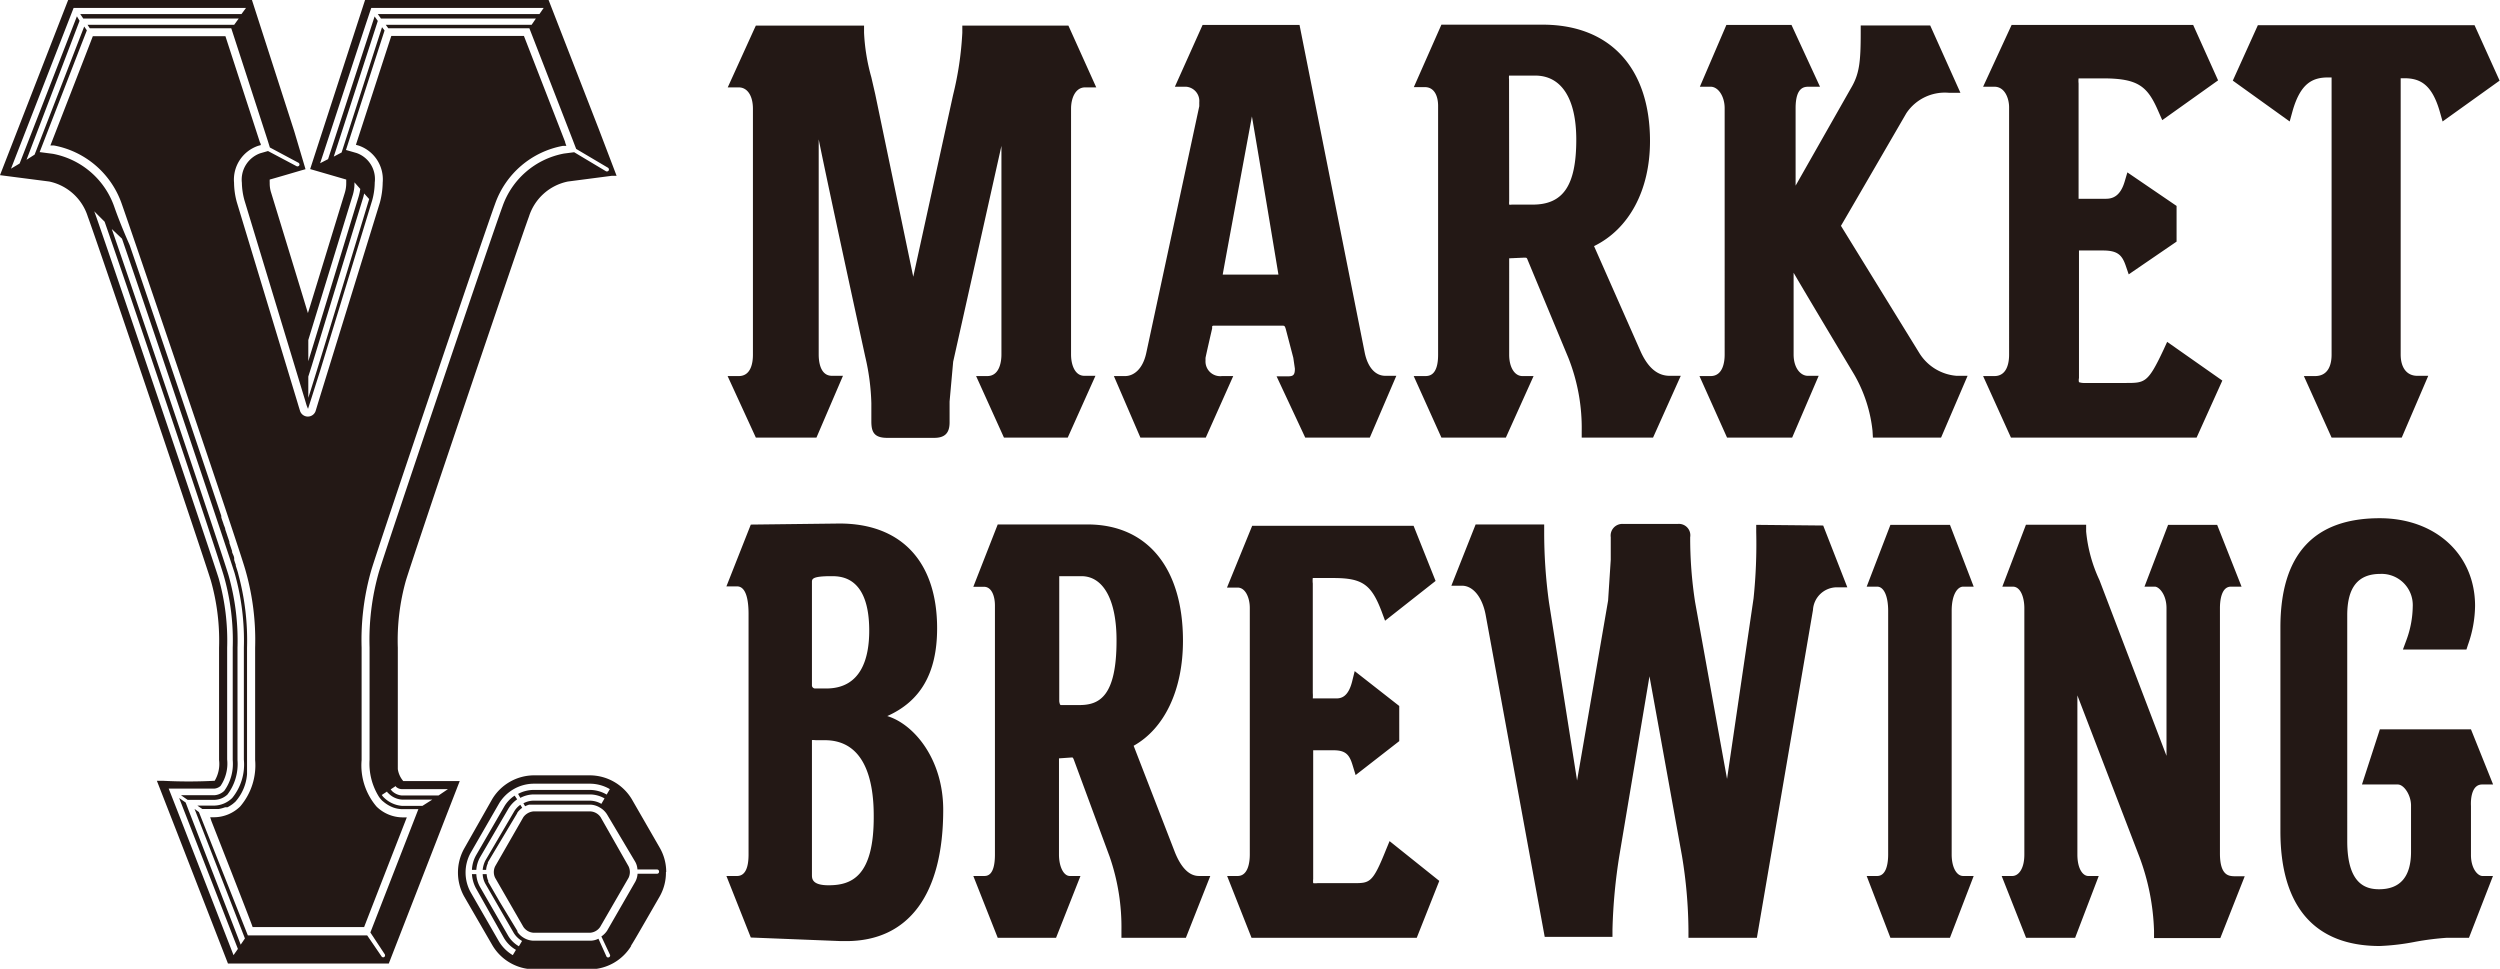 <svg xmlns="http://www.w3.org/2000/svg" viewBox="0 0 188.53 73.06"><defs><style>.cls-1,.cls-2{fill:#231815;}.cls-1{isolation:isolate;}</style></defs><title>logo</title><g id="レイヤー_2" data-name="レイヤー 2"><g id="design"><path class="cls-1" d="M39,61.31a1,1,0,0,1,.17-.21,1.24,1.24,0,0,1,.21-.18l-.14-.23a1.63,1.63,0,0,0-.47.51L36.6,64.9a2,2,0,0,0-.2.7h.26a1.35,1.35,0,0,1,.05-.29,1.31,1.31,0,0,1,.08-.21l0-.07L39,61.33Zm6.29.31a1,1,0,0,0-.76-.43H40.23a1.06,1.06,0,0,0-.76.43l-2.13,3.71a1,1,0,0,0,0,.87l2.13,3.7a1,1,0,0,0,.76.44H44.5a1,1,0,0,0,.76-.44l2.14-3.7a1,1,0,0,0,0-.87ZM39,60.28,38.81,60a2.45,2.45,0,0,0-.77.8L35.9,64.5a2.45,2.45,0,0,0-.31,1.1h.33a2.28,2.28,0,0,1,.27-.93L38.33,61A2.34,2.34,0,0,1,39,60.28Zm11.24,5.48a3.64,3.64,0,0,0-.47-1.8l-2.13-3.7a3.71,3.71,0,0,0-3.12-1.79H40.23a3.7,3.7,0,0,0-3.11,1.79L35,64a3.72,3.72,0,0,0,0,3.6l2.14,3.7a3.69,3.69,0,0,0,3.11,1.8H44.5a3.69,3.69,0,0,0,3.12-1.8l-.07.06c.11-.13.45-.72,2.2-3.76A3.64,3.64,0,0,0,50.22,65.76Zm-.67.13H48.08a1.45,1.45,0,0,1-.17.6l-2.13,3.7a1.6,1.6,0,0,1-.43.43L46,72a.14.14,0,0,1-.08.19.14.14,0,0,1-.19-.07l-.6-1.33a1.39,1.39,0,0,1-.59.15H40.23a1.49,1.49,0,0,1-.72-.21h0a1.51,1.51,0,0,1-.49-.45s0,0,0-.07L37.68,68l-.86-1.49a.42.42,0,0,1,0-.1.56.56,0,0,1-.07-.18,1.54,1.54,0,0,1-.05-.31H36.4a1.64,1.64,0,0,0,.2.72l2.14,3.71a1.76,1.76,0,0,0,.63.61l-.24.4a2.22,2.22,0,0,1-.8-.78l-2.14-3.71a2.18,2.18,0,0,1-.27-.95h-.33A2.58,2.58,0,0,0,35.9,67L38,70.73a2.46,2.46,0,0,0,.91.9l-.24.4A3,3,0,0,1,37.63,71l-2.13-3.7a3.08,3.08,0,0,1,0-3l2.13-3.7a3.08,3.08,0,0,1,2.6-1.5H44.5a3,3,0,0,1,1.49.41l-.24.41a2.53,2.53,0,0,0-1.25-.35H40.23a2.5,2.5,0,0,0-1.16.3l.17.3a2.18,2.18,0,0,1,1-.26H44.5a2.26,2.26,0,0,1,1.09.3l-.24.41a1.76,1.76,0,0,0-.85-.24H40.23a1.63,1.63,0,0,0-.76.2l.13.22a2,2,0,0,1,.31-.12l.12,0,.2,0H44.5a1.46,1.46,0,0,1,.72.21h0a1.51,1.51,0,0,1,.56.53L47.91,65a1.31,1.31,0,0,1,.16.57h1.48a.15.15,0,0,1,.15.15A.15.15,0,0,1,49.55,65.89Z"/><path class="cls-1" d="M45.15,9.72,41.37,0H27.53L23.39,12.75l2.72.79c0,.07,0,.13,0,.24a2.48,2.48,0,0,1-.12.8l-2.6,8.49-.17.54c-.46-1.53-2.77-9.07-2.77-9.07a2.25,2.25,0,0,1-.11-.76,1.85,1.85,0,0,1,0-.24c.31-.08,2.41-.7,2.41-.7l.29-.08L22.19,9.9,19,0H5.14L0,13.21l3.72.48a3.89,3.89,0,0,1,2.9,2.64C7.47,18.62,15.36,42,15.9,43.78a16.62,16.62,0,0,1,.62,5.07v8.46a2.48,2.48,0,0,1-.33,1.57,37.39,37.39,0,0,1-3.92,0h-.44l1.56,4,3.8,9.78H29.32l5.35-13.76h0l-2.26,0-2,0,0,0A1.78,1.78,0,0,1,30,58l0-.45V48.85a16.65,16.65,0,0,1,.61-5.07c.55-1.82,8.44-25.17,9.28-27.45a3.89,3.89,0,0,1,2.93-2.64l3.3-.43.38,0ZM23.25,25.64l3.34-10.89a3,3,0,0,0,.14-1h0l.44.5a4.11,4.11,0,0,1-.13.59S23.79,25.5,23.25,27.24Zm0,2.76.25-.79c3.87-12.67,3.88-12.68,3.88-12.69a3,3,0,0,0,.08-.33l.38.42v0S24,27.68,23.25,30Zm8.61,32.37-1.56,0a2.18,2.18,0,0,1-1.3-.58,1.21,1.21,0,0,1-.21-.24l.4-.26c0,.06.1.13.16.19a1.55,1.55,0,0,0,1,.42l2.25,0Zm-1.55-1.26,3.47,0h0l-.71.48-2.77,0a1.23,1.23,0,0,1-.73-.33l-.11-.13.39-.26a.1.1,0,0,0,0,.05A.67.67,0,0,0,30.31,59.51ZM45.9,12.86a.16.16,0,0,1-.21.05L43.3,11.48l-.77.1a6.1,6.1,0,0,0-4.64,4c-.84,2.28-8.77,25.73-9.32,27.57a18.66,18.66,0,0,0-.7,5.68v8.46a4.7,4.7,0,0,0,.71,2.8h0a2.17,2.17,0,0,0,.24.29h0l.11.09a2.52,2.52,0,0,0,.74.43,2.12,2.12,0,0,0,.66.12h1.22l-3.62,9.3L29,71.94a.17.17,0,0,1,0,.21.15.15,0,0,1-.21,0l-1.1-1.61h-9L15,61.24,14.67,61l3.8,9.77h0l-.32.47C18.07,71,14.6,62.1,14,60.52l-.49-.34,4.43,11.38-.33.47-3.65-9.39s-.87-2.24-1.24-3.17l3.45,0a.8.8,0,0,0,.46-.2,3,3,0,0,0,.5-2V48.85a17.39,17.39,0,0,0-.64-5.24C15.92,41.78,8,18.41,7.18,16.13a1.67,1.67,0,0,0-.08-.2l.79.79c1.62,4.62,8.52,25.05,9,26.75a17.67,17.67,0,0,1,.66,5.38v8.46a3.48,3.48,0,0,1-.64,2.33,1.18,1.18,0,0,1-.75.33l-2.51,0,.5.35h2a1.49,1.49,0,0,0,1-.4,3.81,3.81,0,0,0,.76-2.6V48.85a18,18,0,0,0-.68-5.48c-.48-1.63-6.84-20.45-8.8-26.1L9.2,18c2.25,6.54,8,23.66,8.49,25.21a18.49,18.49,0,0,1,.7,5.61v8.46a4,4,0,0,1-.88,2.9,2,2,0,0,1-1.31.57H14.88l.38.26h1l.22,0a2.58,2.58,0,0,0,.49-.13l.09,0,.09,0a2.87,2.87,0,0,0,.4-.25l.19-.16h0a3.52,3.52,0,0,0,.89-2.1h0l0-.29c0-.22,0-.46,0-.7V48.85A19,19,0,0,0,18,43.41l-.06-.24-.07-.23s0,0,0,0-.06-.18-.09-.28l0-.07q-.06-.16-.12-.36l0-.12c0-.14-.09-.29-.15-.45s0,0,0-.08l-.21-.63,0-.09c-.06-.19-.13-.37-.19-.57l-.12-.35c0-.13-.09-.27-.13-.41s-.12-.33-.17-.51a.76.76,0,0,1,0-.11c-1.91-5.71-5.22-15.5-6.91-20.42h0C9.12,17,8.76,16,8.62,15.6a6.11,6.11,0,0,0-4.63-4l-1-.13L6,3.7l.55-1.41L6.35,2,2.61,11.66h0L2,12.05,6,1.57,5.8,1.23,1.48,12.33l-.65.39L5.55.6h13l-.34.46H6.05l.23.34H18l-.34.47H6.6l.17.26H17.44l2.73,8.41.18.58,2.15,1.15a.15.15,0,0,1,.07.2.16.16,0,0,1-.21.06l-2.15-1.14-.59.17a2.11,2.11,0,0,0-1.38,2.22,5.38,5.38,0,0,0,.19,1.31L23,30.16l.08.27a2.48,2.48,0,0,0,.15.4L24.13,28l3.94-12.9a5.26,5.26,0,0,0,.19-1.34,2.08,2.08,0,0,0-1.37-2.22l-.8-.23L29,2.3l-.19-.25L25.76,11.5l-.59.31c.1-.3,2.89-8.89,3.32-10.23l-.24-.34L24.74,12l-.6.31C24.32,11.81,27.84,1,28,.6H41l-.32.46H28.49l.24.34H40.41l-.32.47h-11l.19.26H39.92l3.25,8.37.28.73,2.4,1.42A.16.16,0,0,1,45.9,12.86Zm-3.28-2.15-3.11-8h-10c-.13.38-2.49,7.67-2.67,8.21l.21.06a2.69,2.69,0,0,1,1.81,2.79,6.13,6.13,0,0,1-.21,1.5L24,30.34l-.2.66a.62.62,0,0,1-1.17,0l-.12-.39-.08-.27L17.86,15.25a5.78,5.78,0,0,1-.21-1.47A2.69,2.69,0,0,1,19.46,11l.21-.06c0-.11-.07-.21-.07-.21l-2.6-8H7c-.13.35-2.95,7.6-3.2,8.24l.26,0a6.71,6.71,0,0,1,5.12,4.4C10,17.69,18,41.16,18.51,43a19.09,19.09,0,0,1,.73,5.85v8.46a4.77,4.77,0,0,1-1.13,3.51,2.84,2.84,0,0,1-1.94.81h-.32l.09.28s3,7.63,3.11,8h8.41c.13-.34,2.93-7.54,3.22-8.27h-.35a2.84,2.84,0,0,1-1.93-.81,4.77,4.77,0,0,1-1.13-3.51V48.85A19.09,19.09,0,0,1,28,43c.55-1.85,8.49-25.32,9.33-27.61A6.71,6.71,0,0,1,42.45,11l.26,0-.09-.25Z"/><path class="cls-2" d="M75.52,26.75c0,.37-.08,1.61-1.07,1.61h-.84L75.71,33h4.81l2.09-4.66h-.84c-.7,0-1-.81-1-1.61V8.2c0-.8.33-1.61,1.06-1.61h.84L80.57,1.93h-8v.54a24.68,24.68,0,0,1-.7,4.71l-3,13.69L66,7.09l-.29-1.26a14.93,14.93,0,0,1-.55-3.36V1.93H57l-.13.28L54.88,6.59h.83c.65,0,1.07.63,1.07,1.61V26.75c0,.6-.14,1.61-1.07,1.61h-.84L57,33h4.57l2-4.66h-.83c-.91,0-1-1.13-1-1.61V10.51c.72,3.59,3.51,16.39,3.51,16.39a17.16,17.16,0,0,1,.46,3.5v1.37c0,.79.19,1.25,1.2,1.25h3.54c.8,0,1.16-.36,1.16-1.16V30.28l.27-3L75.52,11ZM141.24,33h5.14l2-4.66h-.84a3.64,3.64,0,0,1-2.79-1.7l-5.92-9.61c.31-.52,4.93-8.49,4.93-8.49A3.49,3.49,0,0,1,147,7h.84l-2.28-5.08h-5.24v.55c0,2.2-.1,3.11-.73,4.17,0,0-3.14,5.53-4.18,7.36V8.16c0-1.62.68-1.62,1-1.62h.84L135.1,1.88h-4.91l-2,4.66H129c.58,0,1.06.73,1.06,1.62V26.75c0,.48-.1,1.61-1.06,1.61h-.84L130.24,33h4.91l2-4.66h-.83c-.51,0-1.06-.56-1.06-1.61V20.57c1,1.72,4.56,7.66,4.56,7.66a10.74,10.74,0,0,1,1.39,4.25ZM66.91,54c2.47-1.1,3.76-3.19,3.76-6.62,0-5-2.68-7.9-7.36-7.9h0l-6.69.08-1.84,4.66h.8c.72,0,.87,1.13.87,2.08V64.44c0,1.07-.29,1.62-.87,1.62h-.8l1.84,4.64,6.8.27h.39c4.72,0,7.32-3.52,7.32-9.9C71.13,57.24,68.92,54.61,66.91,54ZM61.23,43.9c0-.23,0-.45,1.45-.45.71,0,2.87,0,2.87,4.11,0,2-.56,4.36-3.24,4.36h-.87a.25.25,0,0,1-.21-.2Zm1.25,22.86c-1.25,0-1.25-.51-1.25-.78V56.12s0-.27,0-.3.3,0,.3,0h.67c3.05,0,3.69,3.09,3.69,5.69C65.92,66.14,64.18,66.76,62.48,66.76Zm104.93-2.4V45.86c0-.49.08-1.62.83-1.62h.8l-1.84-4.66h-3.7l-1.78,4.66h.78c.3,0,.88.57.88,1.62V57c-1-2.62-5.06-13.26-5.06-13.26a11.06,11.06,0,0,1-1-3.66l0-.51h-4.54L151,44.24h.79c.6,0,.87.84.87,1.62V64.44c0,1.12-.46,1.62-.91,1.62h-.8l1.84,4.66h3.7l1.78-4.66h-.79c-.39,0-.82-.51-.82-1.62,0,0,0-9.41,0-12l4.69,12.21a17.35,17.35,0,0,1,1.09,5.54v.55h5l1.84-4.66h-.8C168.11,66.06,167.41,66.06,167.41,64.36Zm5.48-56c.6-2.09,1.51-2.52,2.68-2.52l.26,0V26.75c0,.6-.16,1.61-1.25,1.61h-.84L175.83,33h5.29l2-4.66h-.83c-.78,0-1.25-.6-1.25-1.61V5.9l.26,0c1.18,0,2.09.43,2.69,2.52l.21.74,4.3-3.08-1.89-4.18H170.27l-1.89,4.18,4.29,3.08ZM90.93,33,93,28.36h-.84a1.11,1.11,0,0,1-1.25-1.16V27c0-.07.5-2.23.5-2.23s0-.08,0-.14.09-.07.09-.07h5.19c.17,0,.2,0,.28.28,0,0,.56,2.14.56,2.14l.12.82c0,.5-.14.58-.54.58h-.84L98.43,33h4.87l2-4.66h-.83c-.75,0-1.32-.63-1.55-1.73L98,1.88H90.69L88.6,6.54h.84a1.08,1.08,0,0,1,1,1.17l0,.3-4,18.62c-.28,1.28-1,1.73-1.59,1.73H84L86,33ZM92.21,20.7c0-.08,1.66-9,2.2-11.92.52,3,2,11.93,2,11.93H92.21Zm95,38.46h.8L186.34,55h-6.87l-1.35,4.16h2.7c.47,0,1,.8,1,1.58v3.49c0,1.88-.81,2.83-2.41,2.83-1,0-2.4-.38-2.4-3.62V46.4c0-2.1.81-3.12,2.49-3.12a2.35,2.35,0,0,1,2.45,2.45,7.57,7.57,0,0,1-.47,2.52l-.27.73H186l.12-.37a9,9,0,0,0,.53-2.92c0-3.89-3-6.61-7.19-6.61-5,0-7.49,2.77-7.49,8.23V62.69c0,5.66,2.57,8.65,7.49,8.65a17.32,17.32,0,0,0,2.69-.32,20.9,20.9,0,0,1,2.38-.3h1.66L188,66.06h-.79c-.36,0-.87-.56-.87-1.58v-3.7C186.31,60.18,186.42,59.16,187.18,59.16ZM148.05,44.24h.79l-1.79-4.66h-4.49l-1.79,4.66h.79c.51,0,.83.72.83,1.83V64.44c0,.6-.11,1.62-.83,1.62h-.79l1.79,4.66h4.49l1.79-4.66h-.79c-.51,0-.87-.67-.87-1.62V46.07C147.18,44.81,147.63,44.24,148.05,44.24Zm-32.4-15.88h-.84c-.59,0-1-.66-1-1.61V19.48l1.13-.05c.19,0,.2,0,.27.19L118.28,27a14.38,14.38,0,0,1,1,5.52V33h5.38l2.09-4.66h-.84c-.91,0-1.63-.6-2.19-1.84l-3.51-7.94c2.64-1.29,4.22-4.21,4.22-7.92,0-5.5-3-8.78-8.1-8.78H108.7l-2.08,4.71h.83c.75,0,1,.73,1,1.41V26.75c0,1.61-.71,1.61-1,1.61h-.84L108.7,33h4.86ZM113.8,6a1.48,1.48,0,0,1,0-.3s.08,0,.27,0h1.7c2,0,3.1,1.76,3.1,4.83,0,3.48-1,4.9-3.29,4.9H114a.46.46,0,0,1-.19,0,1.33,1.33,0,0,1,0-.26Zm18.64,33.58v.54a39.46,39.46,0,0,1-.2,5s-1.47,10-2,13.62c-.65-3.57-2.41-13.34-2.41-13.34a31.8,31.8,0,0,1-.37-4.89.86.86,0,0,0-.92-1h-4.15a.88.88,0,0,0-.92,1v1.7l-.2,3.08s-1.67,9.71-2.34,13.57l-2.12-13.45a38.71,38.71,0,0,1-.36-5.32v-.54h-5.17l-1.83,4.62h.8c.84,0,1.54.87,1.79,2.22l4.45,24.26h5.11v-.55a41.37,41.37,0,0,1,.53-5.64L124.39,51c.65,3.56,2.45,13.54,2.45,13.54a35.53,35.53,0,0,1,.49,5.63v.55h5.16L136.72,46a1.81,1.81,0,0,1,1.8-1.71h.79l-1.82-4.66ZM104.51,64.11c-1,2.49-1.21,2.49-2.44,2.49H99.36a1.33,1.33,0,0,1-.33,0h0a1.51,1.51,0,0,1,0-.32V56.58h1.54c.93,0,1.2.36,1.43,1.12l.23.75,3.29-2.56V53.24l-3.36-2.63-.2.81c-.29,1.11-.79,1.25-1.19,1.25H99a2.81,2.81,0,0,0,0-.41V44a1.65,1.65,0,0,1,0-.41s.17,0,.38,0h1.16c2.19,0,2.87.47,3.65,2.52l.26.7,3.81-3-1.66-4.16H94.43l-1.9,4.66h.8c.6,0,.92.79.92,1.53V64.44c0,.49-.09,1.62-.92,1.62h-.79l1.84,4.66h12.46l1.7-4.29-3.75-3Zm-15.92.13-3.1-8c2.33-1.3,3.72-4.22,3.72-7.92,0-5.49-2.69-8.77-7.2-8.77H75.24l-1.84,4.7h.8c.61,0,.83.76.83,1.41V64.44c0,1.62-.6,1.62-.83,1.62h-.8l1.84,4.66h4.4l1.84-4.66h-.8c-.47,0-.82-.7-.82-1.62V57.19l1-.07c.06,0,.12.17.12.17s2.71,7.34,2.71,7.34a16.26,16.26,0,0,1,.88,5.54v.55h4.86l1.84-4.66h-.8C90.17,66.06,89.31,66.06,88.59,64.24Zm-7.2-11.07H80c-.09,0-.12-.29-.12-.29V43.74l0-.29h1.67c1.66,0,2.65,1.8,2.65,4.82C84.21,52.58,82.86,53.17,81.39,53.17Zm69-24.81h-.84L151.65,33h14l1.94-4.3-4.16-2.92-.27.59c-1.18,2.51-1.4,2.51-2.86,2.51h-3.07a1.19,1.19,0,0,1-.45-.06.67.67,0,0,1,0-.31V18.89h1.81c1.12,0,1.44.36,1.71,1.13l.23.67,3.61-2.47V15.53L160.43,13l-.21.71c-.34,1.13-.94,1.28-1.42,1.28h-2.05s0-.41,0-.41V6.29a1.73,1.73,0,0,1,0-.38s.25,0,.5,0h1.32c2.7,0,3.39.6,4.22,2.54l.27.61,4.21-3-1.88-4.18H151.7l-2.15,4.66h.85c.81,0,1.11.92,1.11,1.54V26.75C151.51,27.35,151.36,28.36,150.4,28.36Z"/></g></g></svg>